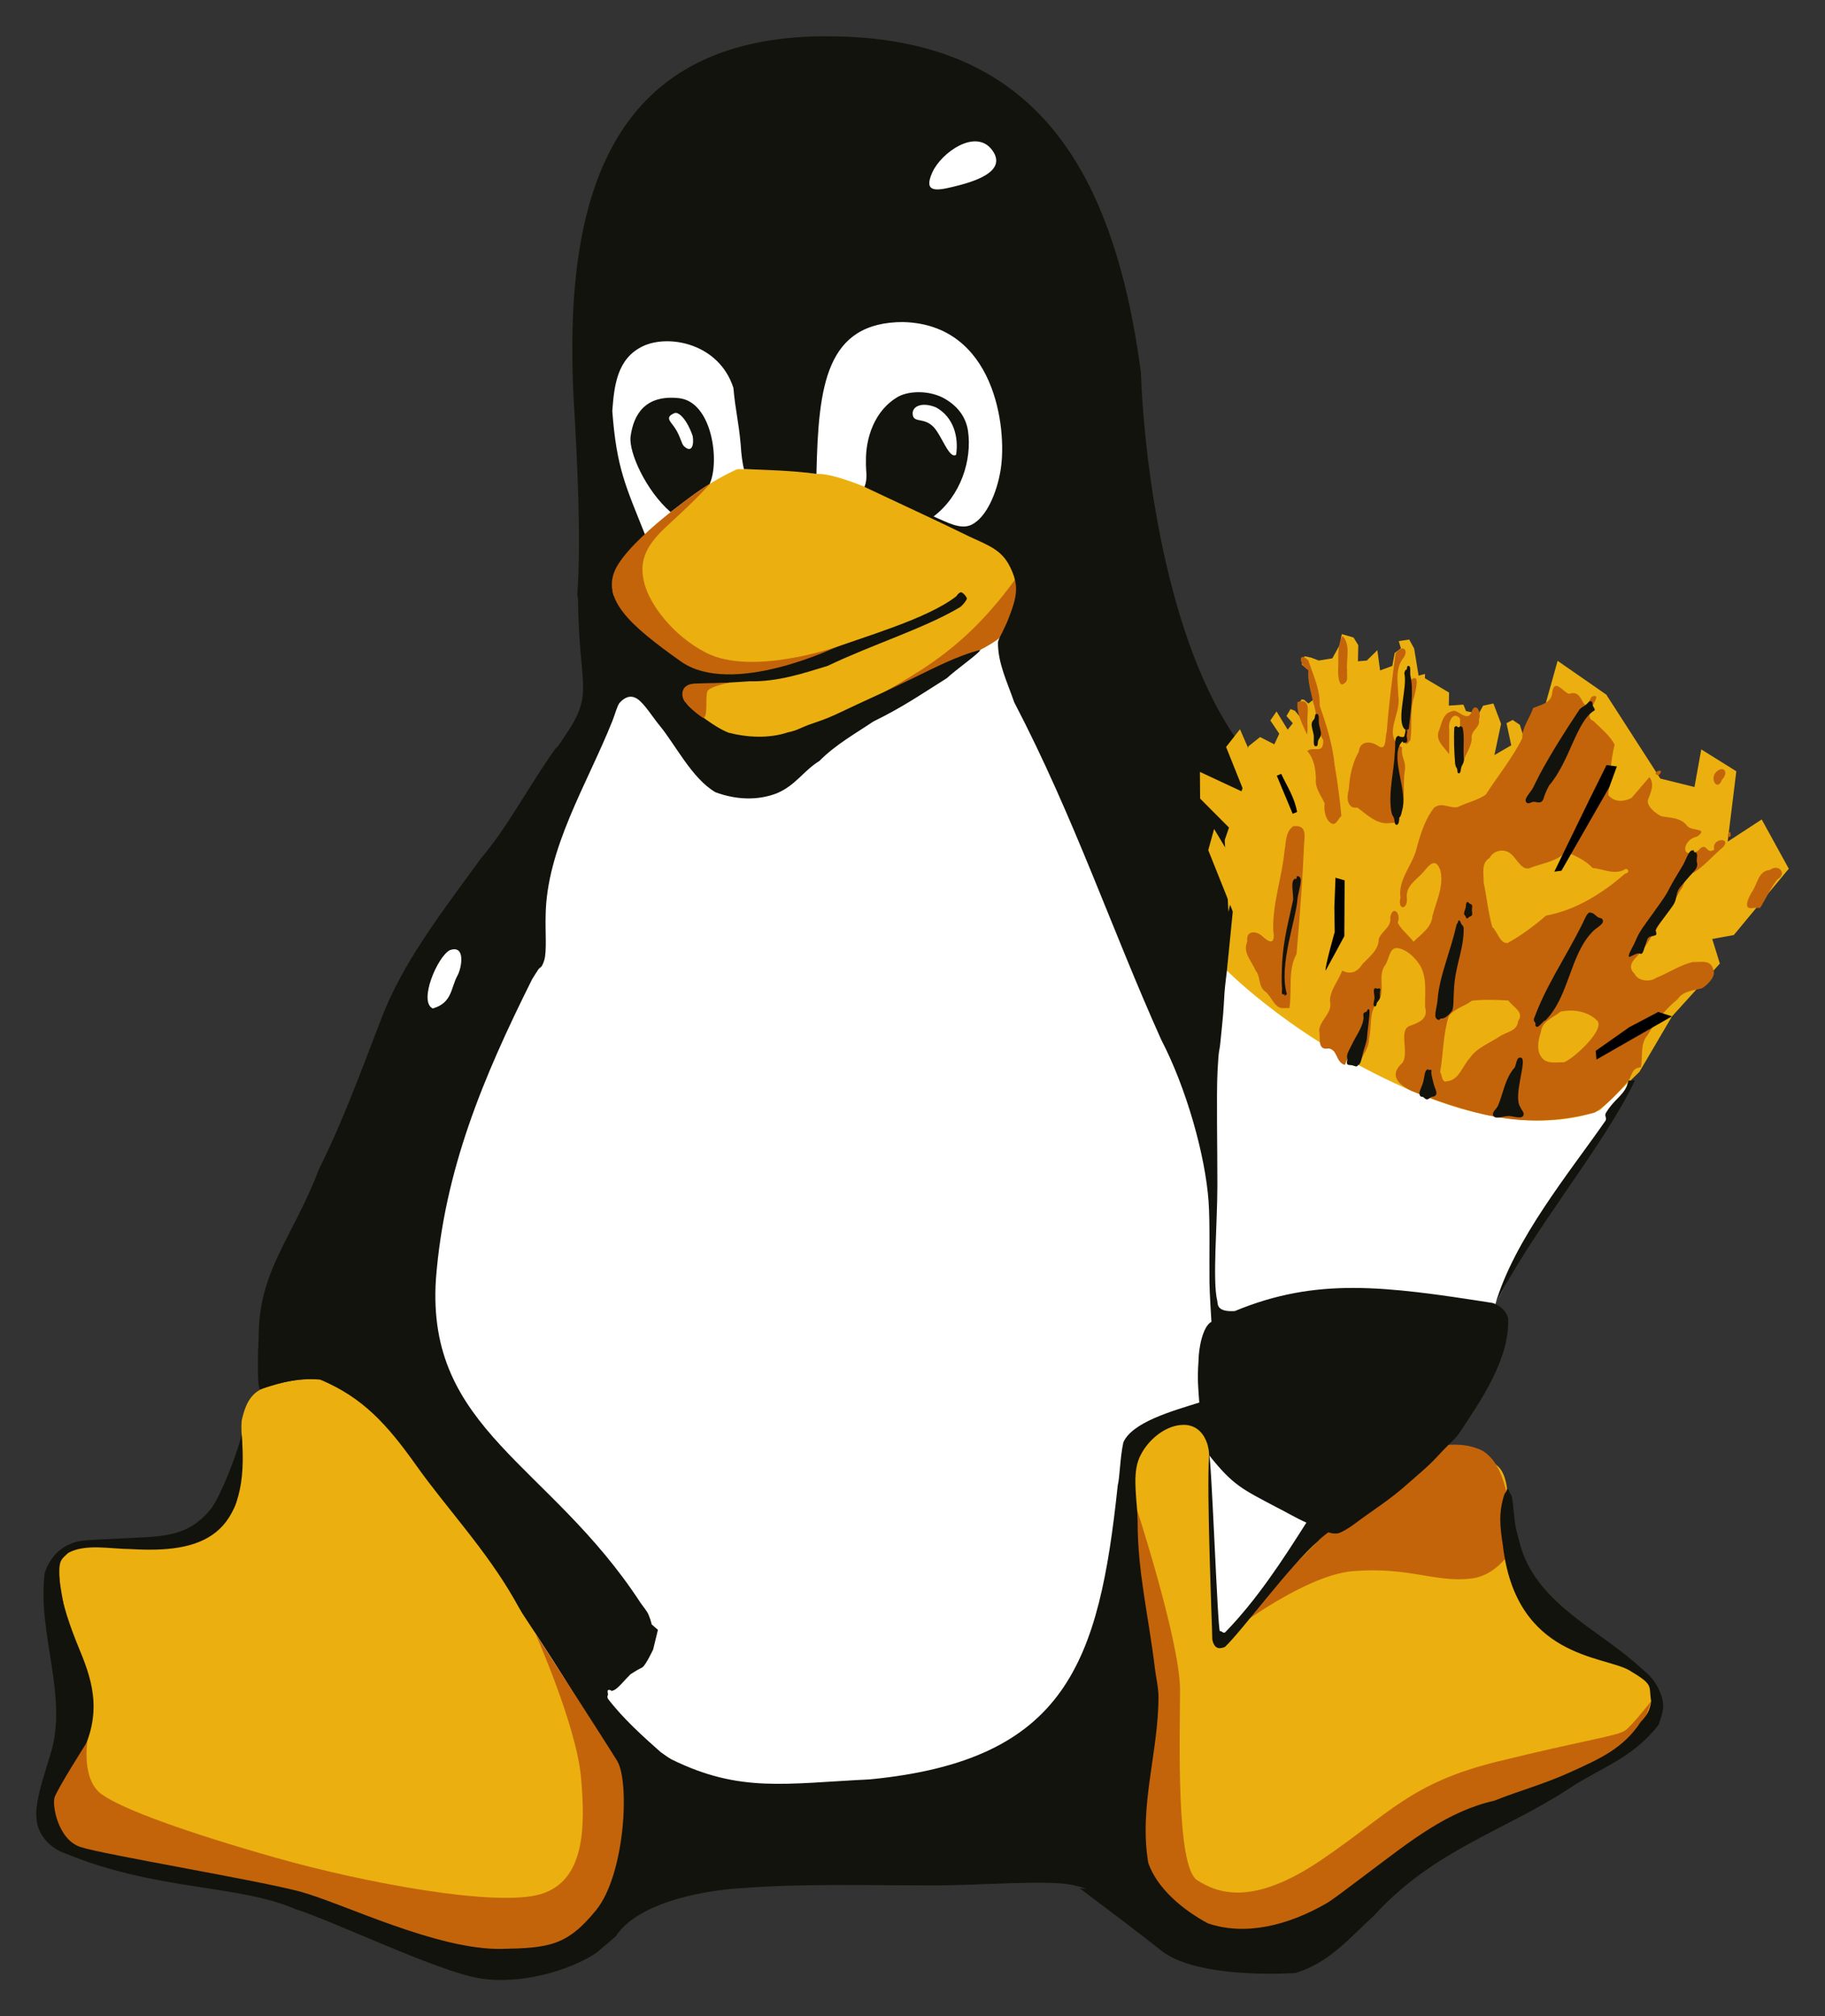 <?xml version="1.0" encoding="UTF-8" standalone="no"?>
<!-- Created with Inkscape (http://www.inkscape.org/) -->

<svg
   width="100.658mm"
   height="111.18mm"
   viewBox="0 0 100.658 111.18"
   version="1.1"
   id="svg5"
   inkscape:version="1.1.2 (0a00cf5339, 2022-02-04)"
   sodipodi:docname="logo_chtinux.svg"
   xmlns:inkscape="http://www.inkscape.org/namespaces/inkscape"
   xmlns:sodipodi="http://sodipodi.sourceforge.net/DTD/sodipodi-0.dtd"
   xmlns="http://www.w3.org/2000/svg"
   xmlns:svg="http://www.w3.org/2000/svg">
  <rect x="0" y="0" width="100.658" height="111.18" fill="#333333" stroke="none"/>
  <sodipodi:namedview
     id="namedview7"
     pagecolor="#ffffff"
     bordercolor="#666666"
     borderopacity="1.0"
     inkscape:pageshadow="2"
     inkscape:pageopacity="0.0"
     inkscape:pagecheckerboard="0"
     inkscape:document-units="mm"
     showgrid="false"
     inkscape:zoom="0.5"
     inkscape:cx="515"
     inkscape:cy="436"
     inkscape:window-width="1920"
     inkscape:window-height="1052"
     inkscape:window-x="0"
     inkscape:window-y="0"
     inkscape:window-maximized="1"
     inkscape:current-layer="g2269"
     showguides="true"
     fit-margin-top="2"
     fit-margin-left="2"
     fit-margin-right="2"
     fit-margin-bottom="2" />
  <defs
     id="defs2">
    <clipPath
       clipPathUnits="userSpaceOnUse"
       id="clipPath940">
      <rect
         style="fill:#007300;stroke-width:1;stop-color:#000000"
         id="rect942"
         width="51.13"
         height="57.041"
         x="55.629"
         y="119.673" />
    </clipPath>
  </defs>
  <g
     inkscape:label="Calque 1"
     inkscape:groupmode="layer"
     id="layer1"
     transform="translate(-23.176,-34.381)">
    <g
       id="g2269"
       transform="translate(239.958,20.32)">
      <path
         style="fill:#ffffff;stroke:none;stroke-width:0.265px;stroke-linecap:butt;stroke-linejoin:miter;stroke-opacity:1"
         d="m -175.643,24.786 c 0.169,1.27 -7.488,5.61 -7.488,5.61 l -1.215,4.975 0.558,7.473 0.257,7.995 -3.018,8.527 -6.251,6.708 -2.619,7.765 -0.044,15.381 3.727,23.29 16.981,1.909 15.556,-1.002 12.175,-3.608 11.952,-21.862 0.758,-1.951 1.371,-2.635 5.815,-9.028 0.164,-0.674 -2.921,0.37 -18.783,-7.944 -6.193,-23.999 -5.072,-12.59 -0.384,-8.659 -3.477,-0.859 z"
         id="path120047" />
      <path
         style="fill:#ebb00f;stroke-width:0.159"
         d="m -189.284,119.23 c -5.407,-0.389 -17.662,-3.222 -21.869,-6.187 -1.331,-0.655 -0.878,-2.122 -0.94,-3.314 0.003,-1.147 0.007,-2.294 0.009,-3.441 -0.815,-1.493 -1.332,-4.155 -1.498,-5.85 0.199,-1.846 2.597,-0.864 3.822,-1.081 1.936,0.11 4.188,0.23 5.467,-1.535 0.952,-1.072 0.516,-1.706 0.552,-3.131 0.527,-1.143 0.197,-1.215 0.293,-2.321 0.216,-0.913 0.522,-1.641 1.54,-1.869 4.573,-1.431 5.52,1.179 8.217,4.146 0.982,1.232 1.882,2.218 2.611,3.543 0.842,0.874 1.252,2.014 2.064,2.881 1.028,1.823 2.164,3.602 3.007,5.518 0.686,1.301 1.103,2.955 1.706,4.389 0.38,2.107 0.864,4.361 -0.079,6.4 -0.958,1.326 -2.424,1.993 -4.037,1.853 -0.288,2.3e-4 -0.576,7.2e-4 -0.864,3e-4 z"
         id="path2277-5"
         sodipodi:nodetypes="ccccccccccccccccccc" />
      <path
         style="fill:#ebb00f;fill-opacity:1;stroke:none;stroke-width:0.265px;stroke-linecap:butt;stroke-linejoin:miter;stroke-opacity:1"
         d="m -176.111,39.932 c 0,0 -0.613,0.25 -1.546,0.823 -0.648,0.398 -1.437,1.046 -2.294,1.78 -1.086,1.161 -3.302,2.54 -3.371,4.185 0.011,0.687 3.348,3.349 4.142,3.937 0.794,0.588 5.925,0.618 9.236,-0.577 3.311,-1.195 5.955,-2.913 5.955,-2.913 l 0.457,0.054 c 0,0 -4.565,2.138 -7.08,3.024 -2.514,0.886 -8.583,1.48 -8.721,2.241 -0.139,0.761 2.915,2.475 4.417,2.418 2.169,-0.082 10.189,-4.248 10.338,-4.248 0.088,0 1.064,-0.394 1.855,-0.773 0.546,-0.262 1.09,-0.671 1.09,-0.671 0,0 1.132,-0.914 1.027,-2.939 -0.105,-2.025 -2.273,-2.476 -5.186,-3.887 -2.913,-1.411 -5.034,-2.25 -5.956,-2.191 -1.608,-0.243 -2.703,-0.254 -4.363,-0.264 z"
         id="path2680-3"
         sodipodi:nodetypes="csccssccssssscssccc" />
      <path
         style="fill:#c3640b;fill-opacity:1;stroke:none;stroke-width:0.265px;stroke-linecap:butt;stroke-linejoin:miter;stroke-opacity:1"
         d="m -160.746,45.949 c -2.695,3.734 -5.101,5.014 -7.35,6.325 0.96,-0.333 5.67,-2.301 6.464,-3.061 0.619,-0.806 0.786,-1.687 1.109,-2.645 0,0 0.053,-0.29 -0.223,-0.619 z"
         id="path126628"
         sodipodi:nodetypes="ccccc" />
      <path
         style="fill:#ebb00f;fill-opacity:1;stroke:none;stroke-width:0.265px;stroke-linecap:butt;stroke-linejoin:miter;stroke-opacity:1"
         d="m -150.091,94.302 c 0,0 0.459,-0.722 0.12,-1.241 -0.339,-0.518 -1.67,-0.916 -2.26,-0.617 -0.59,0.299 -1.617,0.928 -1.827,1.402 -0.21,0.474 -0.348,6.179 -0.102,7.399 0.247,1.22 0.826,5.706 0.873,6.351 0.046,0.644 -0.664,5.932 -0.667,7.142 -0.003,1.21 0.709,4.634 3.29,5.801 3.814,1.725 7.002,-0.967 10.764,-3.808 3.762,-2.841 8.08,-3.774 8.08,-3.774 0,0 5.033,-2.227 5.782,-3.596 0.75,-1.369 0.421,-2.377 0.177,-2.688 -0.244,-0.311 -2.553,-1.728 -3.884,-2.204 -1.331,-0.476 -3.083,-2.095 -3.42,-3.482 -0.337,-1.387 -0.467,-4.067 -0.467,-4.403 0,-0.335 -0.07,-1.233 -0.516,-1.657 -0.446,-0.424 -1.995,-1.24 -2.47,-1.12 -0.475,0.12 -3.685,0.381 -5.418,0.407 -1.733,0.026 -2.281,1.278 -4.438,0.555 -2.157,-0.722 -3.616,-0.469 -3.616,-0.469 z"
         id="path60483"
         sodipodi:nodetypes="cssssscsscsssssssssc" />
      <path
         style="fill:#c3640b;fill-opacity:1;stroke:none;stroke-width:0.265px;stroke-linecap:butt;stroke-linejoin:miter;stroke-opacity:1"
         d="m -154.138,97.089 c 0,0 2.397,7.336 2.443,10.105 -0.007,2.629 -0.234,9.794 0.941,10.544 1.175,0.75 3.099,1.436 6.878,-1.134 3.779,-2.57 4.892,-4.228 9.711,-5.413 4.819,-1.185 6.616,-1.407 7.03,-1.716 0.414,-0.309 1.425,-1.613 1.425,-1.613 0,0 -0.714,2.483 -1.82,2.984 -1.106,0.501 -11.975,5.687 -12.929,6.877 -0.953,1.19 -6.2,4.351 -8.953,3.622 -2.753,-0.729 -4.705,-1.932 -5.076,-3.704 -0.371,-1.772 0.266,-7.183 0.385,-8.719 0.119,-1.536 -0.036,-11.835 -0.036,-11.835 z"
         id="path64156"
         sodipodi:nodetypes="cczssscssssscc" />
      <path
         style="fill:#c3640b;fill-opacity:1;stroke:none;stroke-width:0.265px;stroke-linecap:butt;stroke-linejoin:miter;stroke-opacity:1"
         d="m -149.475,104.472 c 0,0 4.456,-3.544 7.32,-3.775 3.104,-0.251 4.511,0.643 6.513,0.409 1.681,-0.196 2.505,-2.045 2.505,-2.045 -0.501,-2.101 -0.522,-4.141 -1.871,-5.001 -1.539,-0.764 -3.404,-0.028 -4.257,0.197 -0.853,0.225 -4.819,4.789 -4.819,4.789 z"
         id="path111739"
         sodipodi:nodetypes="cssccscc" />
      <path
         style="fill:#ffffff;stroke:none;stroke-width:0.265px;stroke-linecap:butt;stroke-linejoin:miter;stroke-opacity:1"
         d="m -143.162,97.829 -1.85,0.937 -2.888,4.256 -1.575,1.45 -0.174,-0.576 -0.458,-10.293 4.067,3.037 z"
         id="path69259"
         sodipodi:nodetypes="cccccccc" />
      <path
         style="fill:#ebb00f;fill-opacity:1;stroke:none;stroke-width:0.265px;stroke-linecap:butt;stroke-linejoin:miter;stroke-opacity:1"
         d="m -128.533,75.273 c 0,0 -3.581,1.791 -10.12,-0.948 -6.539,-2.739 -10.455,-6.743 -10.455,-6.743 l 0.31,-3.801 0.864,-8.558 0.651,-0.519 0.787,0.402 0.271,-0.586 -0.49,-0.731 0.341,-0.498 0.614,1.006 0.284,-0.356 -0.351,-0.398 0.224,-0.381 0.242,0.091 0.305,0.365 0.084,-0.556 -0.185,-0.195 0.168,-0.24 0.135,0.022 0.237,0.205 0.314,-0.242 0.234,0.242 -0.389,-1.079 -0.006,-0.636 -0.521,-0.432 0.148,-0.46 0.369,0.076 0.421,0.161 0.751,-0.12 0.403,-0.732 0.119,-0.604 0.647,0.186 0.262,0.425 -0.02,0.887 0.489,-0.041 0.583,-0.571 0.149,1.115 0.674,-0.246 0.131,-0.711 0.345,-0.261 -0.12,-0.397 0.578,-0.088 0.272,0.498 0.245,1.492 0.358,-0.093 -0.012,0.237 1.334,0.791 -0.013,0.72 0.805,-0.056 0.145,0.36 0.707,0.135 0.232,-0.436 0.57,-0.121 0.423,1.119 -0.367,1.726 0.929,-0.54 -0.263,-1.22 0.34,-0.177 0.396,0.268 0.215,0.678 0.534,-1.028 0.582,-0.489 0.753,-2.69 2.685,1.865 2.98,4.628 1.883,0.466 0.375,-2.075 1.933,1.207 -0.478,3.882 1.878,-1.226 1.494,2.717 -3.033,3.657 -1.189,0.217 0.42,1.357 -2.64,2.913 -1.797,3.06 z"
         id="path80625"
         sodipodi:nodetypes="cscccccccccccccccccccccccccccccccccccccccccccccccccccccccccccccccccccccccccccc" />
      <path
         d="m -138.95,74.21 c -1.034,-0.503 -1.029,-1.043 -0.508,-1.512 0.46,-0.555 -0.265,-1.893 0.491,-2.087 0.497,-0.182 0.956,-0.389 0.787,-1.002 -0.026,-0.82 0.146,-1.725 -0.359,-2.433 -0.237,-0.344 -0.646,-0.722 -1.05,-0.813 -0.569,-0.168 -0.552,0.564 -0.787,0.909 -0.479,0.613 0.088,1.493 -0.449,2.055 -0.458,0.55 -0.284,1.344 -0.448,2.007 0.009,0.501 -0.339,0.891 -0.529,1.331 -0.239,-1.154 -0.571,-0.493 -0.799,0.116 -0.504,-0.113 -0.413,-0.886 -0.907,-0.904 -0.649,0.116 -0.426,-0.589 -0.516,-1.001 0.041,-0.572 0.765,-0.97 0.596,-1.605 -0.005,-0.615 0.471,-1.122 0.675,-1.69 0.483,0.245 0.843,0.072 1.125,-0.367 0.387,-0.412 0.883,-0.764 0.896,-1.381 0.139,-0.433 0.716,-0.648 0.628,-1.18 0.119,-0.697 0.626,-0.257 0.413,0.295 0.204,0.381 0.598,0.689 0.874,1.042 0.422,-0.432 0.994,-0.772 1.044,-1.431 0.219,-0.826 0.649,-1.68 0.425,-2.534 -0.25,-0.658 -0.572,-0.32 -0.901,0.096 -0.383,0.443 -0.994,0.77 -0.941,1.432 0.082,0.69 -0.529,0.728 -0.349,0.015 -0.153,-1.042 0.713,-1.833 0.912,-2.813 0.208,-0.753 0.47,-1.567 0.949,-2.16 0.429,-0.326 0.869,0.062 1.292,-0.031 0.503,-0.239 1.09,-0.375 1.545,-0.675 0.669,-1.041 1.479,-2.029 2.022,-3.127 -0.019,-0.598 0.415,-1.099 0.595,-1.655 0.451,-0.198 1.027,-0.278 1.057,-0.873 0.127,-0.804 0.603,0.009 0.934,0.089 0.901,-0.327 0.632,1.359 1.239,0.156 0.805,-0.281 -0.635,1.065 0.095,1.336 0.398,0.399 0.938,0.827 1.172,1.31 -0.231,0.909 -0.252,1.848 -0.35,2.776 0.337,0.415 0.871,0.382 1.292,0.151 0.326,-0.381 0.652,-0.762 0.978,-1.143 0.3,0.417 0.074,0.841 -0.083,1.265 -0.08,0.347 0.448,0.768 0.753,0.901 0.517,0.087 1.081,0.074 1.421,0.54 0.239,0.281 1.202,0.1 0.544,0.576 -0.811,0.149 -0.971,1.315 0.043,0.785 0.514,-0.596 0.42,0.261 0.9,-0.067 -0.183,-0.637 0.958,-0.701 0.495,-0.145 -0.551,0.452 -1.044,1.054 -1.629,1.417 -0.512,-0.094 -0.45,0.669 -0.729,0.959 -0.627,1.127 -1.37,2.185 -2.053,3.276 -0.32,0.428 -1.028,0.824 -0.477,1.352 0.182,0.385 0.832,0.465 1.171,0.222 0.684,-0.272 1.329,-0.72 2.038,-0.88 0.466,0.006 1.026,-0.145 1.135,0.457 0.152,0.333 -0.351,0.836 -0.642,0.994 -0.486,0.126 -1.032,0.141 -1.336,0.603 -0.681,0.556 -1.214,1.237 -1.663,1.989 -0.417,0.481 -0.235,1.175 -0.363,1.759 -0.48,0.051 -0.439,0.319 -0.681,0.748 -0.526,0.597 -1.095,1.265 -1.853,1.747 -3.53,0.909 -6.153,0.365 -10.134,-1.196 z m 1.983,-0.529 c 0.659,-0.053 0.86,-0.868 1.266,-1.295 0.385,-0.564 1.091,-0.803 1.642,-1.182 0.377,-0.244 0.978,-0.292 1.007,-0.842 0.37,-0.494 -0.287,-0.769 -0.537,-1.131 -0.64,-0.037 -1.364,-0.065 -2.006,0.012 -0.403,0.31 -1.013,0.445 -1.284,0.867 -0.313,0.984 -0.292,2.052 -0.472,3.07 0.126,0.174 0.078,0.608 0.385,0.502 z m 6.438,-1.045 c 0.446,-0.12 2.238,-1.73 1.865,-2.266 -0.512,-0.546 -1.342,-0.674 -2.034,-0.524 -0.425,0.333 -1.04,0.52 -1.097,1.135 -0.139,0.391 -0.24,0.954 -0.013,1.301 0.263,0.475 0.773,0.353 1.23,0.357 h 0.05 z m 3.34,-10.619 c -0.565,0.301 -1.168,-0.04 -1.754,-0.095 -0.4,-0.432 -0.938,-0.654 -1.461,-0.9 -0.521,0.574 -1.372,0.642 -2.066,0.927 -0.437,0.066 -0.686,-0.62 -1.048,-0.853 -0.336,-0.242 -0.889,-0.145 -1.093,0.264 -0.502,0.296 -0.319,0.861 -0.343,1.344 0.171,0.82 0.254,1.676 0.479,2.473 0.297,0.26 0.4,0.896 0.836,0.887 0.77,-0.421 1.467,-0.945 2.131,-1.516 1.638,-0.299 3.115,-1.227 4.353,-2.311 0.356,-0.066 0.103,-0.368 -0.034,-0.222 z m -18.764,7.633 c -0.513,0.066 -0.675,-0.612 -1.023,-0.896 -0.431,-0.297 -0.246,-0.8 -0.552,-1.175 -0.216,-0.521 -0.731,-0.997 -0.461,-1.59 -0.093,-0.638 0.501,-0.634 0.864,-0.274 0.522,0.472 0.667,0.269 0.567,-0.37 -0.04,-1.478 0.482,-2.899 0.623,-4.364 0.091,-0.481 0.044,-1.024 0.468,-1.355 0.681,-0.102 0.679,0.383 0.616,0.92 -0.087,2.039 -0.243,4.086 -0.419,6.114 -0.5,0.923 -0.234,1.992 -0.395,2.988 -0.096,3.7e-4 -0.193,7.3e-4 -0.289,10e-4 z m 25.892,-5.527 c -0.661,0.159 -0.255,-0.622 -0.072,-0.91 0.287,-0.432 0.34,-1.132 0.965,-1.179 0.48,-0.373 0.992,0.201 0.409,0.525 -0.372,0.48 -0.619,1.049 -0.942,1.564 h -0.359 z m -1.305,-3.933 c -0.29,0.173 0.04,-0.607 0.043,-0.043 z m -21.921,-0.697 c -0.374,-0.139 -0.491,-0.73 -0.435,-1.13 -0.194,-0.44 -0.54,-0.837 -0.481,-1.369 -0.024,-0.554 -0.101,-1.089 -0.478,-1.521 0.381,-0.296 0.902,0.229 0.882,-0.607 -0.419,-0.607 -0.307,-1.375 -0.548,-2.053 -0.132,-0.6 -0.324,-1.192 -0.272,-1.813 -0.506,-0.236 -0.597,-1.09 -7.4e-4,-0.523 0.265,0.816 0.664,1.622 0.623,2.492 0.381,1.08 0.722,2.17 0.832,3.316 0.161,0.918 0.278,1.841 0.368,2.768 -0.164,0.125 -0.259,0.474 -0.49,0.439 z m 3.223,-0.052 c -0.745,0.131 -1.297,-0.438 -1.846,-0.844 -0.595,0.076 -0.608,-0.594 -0.477,-1.014 0.044,-0.732 0.186,-1.437 0.552,-2.079 0.057,-0.571 0.586,-0.596 1.006,-0.35 0.552,0.427 0.419,-0.409 0.534,-0.744 0.106,-1.444 0.292,-2.88 0.486,-4.315 0.394,-0.563 0.8,-0.17 0.369,0.329 -0.403,0.6 -0.23,1.352 -0.219,2.03 0.182,1 -0.907,2.15 0.207,2.825 -0.063,0.627 0.271,0.702 0.135,1.422 -0.106,0.853 0.123,1.79 -0.369,2.547 -0.032,0.231 -0.202,0.17 -0.378,0.193 z m 18.255,-2.382 c -0.24,0.673 -0.712,-0.06 -0.306,-0.441 0.384,-0.361 0.716,0.011 0.306,0.441 z m -3.549,-0.255 c -0.423,-0.143 0.488,-0.474 0.079,0 z m -10.721,-0.747 c -0.26,0.837 -0.124,-0.357 -0.162,-0.658 -0.004,-0.571 -0.008,-1.143 -0.013,-1.714 -0.386,-0.467 -0.68,0.232 -0.594,0.603 -0.002,0.454 -0.003,0.907 -0.005,1.361 -0.289,-0.403 -0.814,-0.789 -0.545,-1.341 0.15,-0.421 0.208,-0.919 0.717,-1.032 0.28,-0.152 0.791,0.615 1.048,0.093 0.184,-0.672 0.597,-0.082 0.423,0.373 0.095,0.462 -0.478,0.565 -0.398,1.082 -0.043,0.455 -0.332,0.808 -0.472,1.233 z m -2.988,-1.081 c -0.41,0.462 -0.184,-0.635 -0.175,-0.902 0.111,-0.837 0.092,-1.736 0.285,-2.534 0.542,-0.399 0.237,0.649 0.169,0.956 -0.254,0.764 -0.087,1.593 -0.204,2.358 0.062,-0.009 -0.127,0.124 -0.076,0.122 z m -5.631,-0.413 c -0.228,-0.54 -0.59,-1.157 -0.518,-1.792 0.686,-0.212 0.561,0.386 0.548,0.873 -0.021,0.291 0.041,0.679 -0.029,0.919 z m 2.062,-2.82 c -0.352,0.31 -0.365,-0.686 -0.332,-0.977 0.01,-0.559 -0.055,-1.133 0.239,-1.636 0.471,0.531 0.178,1.276 0.249,1.919 -0.036,0.239 0.098,0.548 -0.157,0.693 z"
         style="fill:#c3640b;stroke-width:0.04"
         id="path69098"
         sodipodi:nodetypes="ccccccccccccccccccccccccccccccccccccccccccccccccccccccccccccccccccccccccccccccccccccccccccccccccccccccccccccccccccccccccccccccccccccccccccccccccccccccccccccccccccccccccccccc" />
      <path
         id="path2271-3"
         style="fill:#13130d;stroke-width:0.149"
         d="m -171.256,16.06 c -12.141,0.029 -14.436,9.285 -13.887,19.992 0.21,3.526 0.413,7.659 0.209,10.698 -0.01,0.109 -5e-5,0.219 0.033,0.32 0.034,4.875 0.939,5.147 -0.7,7.536 -0.137,0.202 -0.321,0.498 -0.41,0.606 -0.089,0.107 -0.05,0.05 -0.075,0.075 -0.025,0.025 0.057,-0.085 -0.075,0.074 -1.558,2.199 -2.598,4.271 -4.107,6.05 -2.224,3.058 -4.335,5.771 -5.509,8.888 -1.018,2.639 -2.06,5.516 -3.405,8.216 -1.467,3.855 -3.356,5.584 -3.335,9.367 -0.034,0.471 -0.104,2.846 0.092,2.793 0.517,-0.175 1.829,-0.676 3.303,-0.539 2.343,0.984 3.685,2.458 5.307,4.745 1.622,2.287 3.84,4.637 5.405,7.384 0.143,0.249 0.27,0.485 0.428,0.747 1.549,2.354 3.074,4.666 4.352,7.095 0.818,1.489 1.01,2.748 1.008,4.331 0.082,1.597 -0.325,2.961 -1.188,4.258 -0.39,0.361 -0.756,0.845 -1.128,1.114 -3.177,1.691 -6.784,0.684 -9.844,-0.046 -3.015,-0.836 -6.544,-1.906 -9.458,-2.423 -3.688,-0.654 -6.08,-0.692 -8.897,-2.796 -1.105,-0.997 0.134,-2.327 0.614,-3.319 1.455,-2.51 0.88,-4.378 0.151,-6.146 -0.52,-1.259 -1.036,-2.669 -1.116,-3.819 -0.08,-1.15 0.045,-1.171 0.467,-1.567 0.946,-0.525 2.315,-0.22 3.482,-0.212 3.811,0.221 6.629,-0.598 6.078,-6.386 -0.053,0.659 -1.154,3.535 -1.725,4.215 -1.331,1.586 -2.718,1.465 -5.176,1.595 -0.747,0.037 -1.813,0.071 -2.182,0.165 -0.145,0.037 -0.267,0.084 -0.342,0.127 -0.763,0.262 -1.293,1.072 -1.435,1.636 -0.408,3.363 1.329,6.797 0.314,9.982 -0.284,0.979 -0.635,1.916 -0.763,2.951 -0.031,0.27 0,0.373 0,0.56 0.051,0.953 0.818,1.681 1.6,1.941 5.057,2.075 9.527,1.692 12.71,3.077 1.916,0.584 7.789,3.41 10.088,3.798 2.299,0.388 4.996,-0.423 6.446,-1.373 0.156,-0.114 0.299,-0.251 0.448,-0.376 0.149,-0.125 0.338,-0.282 0.448,-0.377 0.11,-0.095 0.144,-0.126 0.215,-0.19 1.307,-1.995 5.328,-2.578 7.056,-2.657 3.192,-0.247 6.845,-0.144 10.476,-0.143 2.58,0 6.428,-0.328 7.74,-0.004 1.312,0.324 0.218,0.115 0.327,0.172 1.413,1.066 3.086,2.318 4.504,3.441 1.518,1.184 4.915,1.356 7.37,1.223 1.826,-0.542 2.899,-1.838 4.346,-3.17 3.277,-3.605 7.145,-4.647 10.694,-6.964 1.849,-1.222 3.548,-1.687 5.001,-3.552 0.15,-0.467 0.342,-0.879 0.207,-1.41 -0.135,-0.53 -0.415,-1.105 -1.04,-1.603 -0.173,-0.153 -0.367,-0.334 -0.519,-0.46 -2.221,-1.908 -5.538,-3.409 -6.318,-6.598 -0.073,-0.29 -0.166,-0.588 -0.219,-0.87 -0.053,-0.283 -0.069,-0.548 -0.104,-0.822 -0.035,-0.274 -0.05,-0.653 -0.104,-0.822 -0.054,-0.169 -0.074,-0.137 -0.112,-0.206 -0.037,-0.069 -0.042,-0.204 -0.112,-0.206 -0.07,-0.002 -0.065,0.105 -0.097,0.157 -0.032,0.052 -0.042,0.014 -0.097,0.157 -0.327,1.007 -0.226,1.803 -0.073,2.794 0.722,6.239 5.603,6.068 6.981,6.888 1.378,0.82 1.049,0.824 1.195,1.691 -0.059,0.49 -0.225,0.788 -0.562,1.131 -0.978,1.495 -2.274,2.047 -3.877,2.78 -1.453,0.665 -2.756,1.003 -4.225,1.586 -2.58,0.576 -4.663,2.265 -6.752,3.828 -0.671,0.502 -1.599,1.21 -2.014,1.506 -0.415,0.296 -0.301,0.205 -0.452,0.307 -2.125,1.232 -4.505,1.828 -6.576,1.112 -1.37,-0.74 -2.791,-1.915 -3.278,-3.329 -0.528,-3.125 0.572,-6.131 0.563,-9.178 -0.006,-0.526 -0.125,-0.984 -0.187,-1.476 -0.388,-3.166 -0.961,-5.348 -0.964,-8.198 -0.005,-0.996 -0.295,-2.383 0.036,-3.33 0.331,-0.947 1.381,-1.95 2.471,-1.971 1.09,-0.021 1.433,1.052 1.435,1.671 1.327,1.676 1.851,1.879 3.674,2.848 0.573,0.283 1.107,0.615 1.694,0.871 -1.324,2.089 -2.742,4.265 -4.485,6.054 -0.127,0.065 -0.16,-0.084 -0.285,-0.068 -0.125,0.016 -0.467,-9.687 -0.598,-9.705 -0.145,2.073 0.168,9.33 0.177,10.165 0.12,0.553 0.412,0.527 0.696,0.411 0.911,-0.849 3.589,-4.499 5.135,-5.832 0.187,-0.216 0.572,-0.491 0.572,-0.491 0,0 0.273,0.109 0.553,0.054 0.204,-0.067 0.525,-0.25 0.795,-0.448 1.181,-0.886 1.99,-1.352 3.052,-2.301 0.398,-0.354 0.866,-0.746 1.195,-1.062 0.329,-0.317 0.526,-0.548 0.79,-0.822 0.263,-0.274 0.58,-0.548 0.79,-0.823 1.209,-1.816 2.849,-4.17 2.737,-6.412 -0.142,-0.512 -0.614,-0.758 -0.853,-0.832 -6.008,-0.945 -9.729,-1.413 -14.218,0.446 -1.046,0.069 -0.932,-0.421 -0.971,-0.574 -0.269,-1.075 0.005,-4.214 0.008,-6.321 0.003,-2.107 -0.058,-5.007 0.008,-6.321 0.065,-1.315 0.103,-1.046 0.154,-1.568 0.051,-0.523 0.117,-1.115 0.154,-1.568 0.037,-0.454 0.049,-0.769 0.073,-1.153 0.024,-0.385 0.138,-1.264 0.138,-1.264 l 1.176,-11.916 c -4.342,-5.257 -5.721,-15.615 -5.924,-21.111 -1.578,-11.762 -6.252,-18.542 -17.404,-18.495 z m 9.208,6.293 c 0.898,1.249 -1.276,1.792 -2.195,2.015 -0.919,0.223 -1.614,0.308 -1.12,-0.794 0.494,-1.102 2.417,-2.47 3.315,-1.221 z m -4.898,9.468 c 5.028,0.141 5.718,5.838 5.359,8.117 -0.206,1.308 -0.795,2.659 -1.609,3.057 -0.604,0.295 -1.34,-0.133 -2.093,-0.456 1.504,-1.142 2.127,-3.109 1.898,-4.715 -0.108,-0.709 -0.506,-1.327 -1.278,-1.775 -0.772,-0.448 -1.874,-0.462 -2.528,-0.139 -1.377,0.758 -1.844,2.35 -1.823,3.584 -0.017,0.574 0.113,0.903 -0.08,1.416 1.872,0.888 3.994,1.855 5.77,2.731 1.039,0.488 1.789,0.72 2.253,1.673 0.523,1.037 0.388,1.662 -0.09,2.876 -0.089,0.24 -0.19,0.426 -0.286,0.639 -0.095,0.213 -0.246,0.446 -0.286,0.639 -0.018,1.147 0.522,2.224 0.896,3.318 3.305,6.334 5.374,12.527 8.109,18.609 1.376,2.646 2.427,6.351 2.611,8.911 0.082,1.196 0.033,2.987 0.049,4.481 0.006,0.573 0.109,2.16 0.109,2.16 -0.482,0.25 -0.711,1.475 -0.713,2.155 -0.073,0.996 -0.019,1.455 0.042,2.299 -1.496,0.468 -3.699,1.082 -4.189,2.198 -0.188,0.881 -0.191,1.906 -0.309,2.372 -1.03,9.741 -2.818,15.164 -13.686,16.21 -4.66,0.225 -7.145,0.752 -10.918,-1.1 -0.249,-0.141 -0.401,-0.268 -0.602,-0.402 -0.996,-0.88 -2.088,-1.867 -2.909,-2.942 -0.07,-0.171 0,-0.157 0,-0.236 0,-0.079 -0.047,-0.189 0,-0.236 0.047,-0.047 0.108,0 0.162,0 0.054,0 -0.063,0.091 0.162,0 0.222,-0.089 0.612,-0.583 0.921,-0.883 0.645,-0.414 0.498,-0.271 0.665,-0.391 0.188,-0.136 0.581,-0.973 0.581,-0.973 l 0.264,-1.085 -0.342,-0.295 c -0.042,-0.177 -0.102,-0.362 -0.185,-0.56 -0.096,-0.21 -0.288,-0.422 -0.432,-0.633 -5.017,-7.699 -11.839,-9.528 -11.285,-17.866 0.468,-5.991 2.583,-11.073 5.308,-16.526 0.085,-0.15 0.222,-0.349 0.333,-0.523 0.111,-0.174 0.184,-0.04 0.333,-0.522 0.149,-0.483 0.051,-1.608 0.076,-2.412 0.03,-3.743 2.31,-7.325 3.692,-10.805 0.129,-0.325 0.257,-0.813 0.387,-0.974 0.245,-0.268 0.577,-0.475 0.969,-0.223 0.393,0.252 0.848,1.005 1.234,1.469 0.877,1.061 1.795,2.937 3.087,3.685 1.099,0.408 2.317,0.479 3.402,0.049 1.032,-0.443 1.438,-1.221 2.334,-1.779 0.869,-0.887 2.058,-1.554 2.97,-2.171 1.605,-0.783 2.594,-1.472 4.052,-2.388 0.498,-0.47 1.906,-1.458 1.834,-1.558 -1.284,0.332 -2.545,1 -3.688,1.552 -0.559,0.266 -1.148,0.552 -1.676,0.799 -0.528,0.248 -0.996,0.46 -1.493,0.689 -0.498,0.23 -1.057,0.509 -1.494,0.689 -0.437,0.18 -0.747,0.271 -1.12,0.406 -0.373,0.135 -0.655,0.323 -1.12,0.406 -1.067,0.361 -2.292,0.278 -3.287,0.02 -0.635,-0.249 -1.341,-0.804 -1.792,-1.131 -0.216,-0.156 -0.274,-0.234 -0.413,-0.347 -0.484,-0.629 -0.196,-0.973 0.206,-1.084 0.52,-0.122 2.243,-0.208 3.153,-0.27 1.581,0.034 2.976,-0.442 4.319,-0.85 2.521,-1.206 5.299,-2.05 7.307,-3.24 0.187,-0.151 0.382,-0.41 0.371,-0.485 -0.016,-0.085 -0.242,-0.375 -0.356,-0.33 -0.11,0.043 -0.164,0.133 -0.225,0.214 -1.609,1.264 -5.184,2.251 -7.117,2.987 -0.324,0.107 -0.723,0.227 -0.971,0.32 -1.069,0.317 -1.845,0.478 -3.062,0.517 -0.672,0.024 -1.532,0.109 -2.016,0.073 -0.484,-0.036 -0.586,-0.11 -0.879,-0.165 -1.536,-0.248 -2.42,-1.482 -3.49,-2.506 -0.461,-0.44 -1.219,-0.941 -1.382,-1.321 -0.262,-0.962 0.489,-2.015 1.091,-2.603 0.224,-0.22 0.632,-0.476 0.672,-0.661 -1.089,-2.732 -1.584,-3.691 -1.822,-6.857 0.105,-1.388 0.258,-2.879 1.674,-3.565 1.416,-0.686 4.211,-0.173 5.006,2.292 0.113,1.278 0.284,1.808 0.405,3.152 0.026,0.51 0.095,0.987 0.174,1.325 1.299,0.048 2.719,0.087 4.001,0.266 0.11,-4.844 0.499,-8.377 4.8,-8.374 z m -12.397,4.194 c -1.851,-0.194 -2.497,0.898 -2.66,2.124 -0.105,0.874 0.856,2.984 2.208,4.161 0.713,-0.538 1.425,-1.114 2.151,-1.546 0.572,-1.225 0.152,-4.545 -1.699,-4.739 z m 14.183,0.507 c 0.989,0.548 1.258,1.651 1.113,2.617 -0.376,0.262 -0.79,-1.051 -1.237,-1.524 -0.498,-0.526 -1.018,-0.251 -1.14,-0.607 -0.142,-0.515 0.444,-0.819 1.264,-0.485 z m 26.083,14.26 c -0.123,-0.025 -0.083,0.132 -0.125,0.198 -0.042,0.066 -0.044,-0.085 -0.126,0.198 0.192,0.777 -0.446,2.529 -0.005,3.062 0.049,0.049 0.08,0.073 0.099,0.083 -0.046,0.022 -0.028,0.126 -0.049,0.179 -0.025,0.062 -0.021,0.15 -0.075,0.187 -0.054,0.037 -0.127,0 -0.191,0 -0.064,0 -0.059,-0.116 -0.191,0 -0.132,0.116 -0.074,0.573 -0.112,0.859 -0.038,1.049 -0.36,2.15 -0.199,3.232 0.045,0.263 0.1,0.255 0.15,0.382 0.05,0.127 0.015,0.382 0.15,0.382 0.135,-2.6e-4 0.145,-0.306 0.145,-0.373 0,-0.067 0.08,-0.003 0.145,-0.374 0.36,-1.075 -0.616,-2.824 -0.086,-3.712 0.196,-0.279 0.121,-0.041 0.182,-0.061 0.061,-0.02 0.133,0.01 0.182,-0.06 0.049,-0.071 -0.008,-0.216 -0.012,-0.323 -0.004,-0.107 0.073,-0.304 -0.01,-0.322 0.007,-0.022 -0.008,-0.069 0,-0.073 0.017,0.008 -0.032,0.146 0.128,-0.003 0.098,-0.916 0.281,-2.075 0.083,-2.945 -0.028,-0.171 0.04,-0.488 -0.083,-0.514 z m 10.054,1.947 c -0.105,-0.032 -0.212,0.148 -0.317,0.222 -0.106,0.074 -0.204,0.106 -0.317,0.222 -0.769,1.141 -1.588,2.455 -2.171,3.533 -0.155,0.289 -0.263,0.523 -0.394,0.784 -0.131,0.261 -0.508,0.599 -0.394,0.784 0.114,0.185 0.282,0 0.424,0 0.141,0 0.294,0.082 0.424,0 0.13,-0.082 0.142,-0.299 0.213,-0.448 0.071,-0.149 0.02,-0.083 0.214,-0.448 1.157,-1.359 1.51,-3.583 2.511,-4.145 0.031,-0.087 -0.064,-0.168 -0.097,-0.252 -0.032,-0.084 0.008,-0.22 -0.097,-0.252 z m -15.115,0.699 c -0.144,-0.024 -0.099,0.177 -0.148,0.265 -0.049,0.088 -0.122,0.11 -0.148,0.265 -0.027,0.154 0.072,0.418 0.107,0.627 0.036,0.209 -0.057,0.606 0.107,0.627 0.164,0.021 0.098,-0.218 0.147,-0.327 0.049,-0.109 0.129,-0.172 0.147,-0.326 0.018,-0.154 -0.071,-0.377 -0.106,-0.565 -0.035,-0.189 0.039,-0.542 -0.106,-0.566 z m 7.654,0.676 c -0.022,0.007 -0.049,0.026 -0.085,0.062 -0.038,0.659 -0.008,1.352 0.047,2.027 0.043,0.211 0.069,0.171 0.103,0.256 0.035,0.085 -0.008,0.257 0.104,0.256 0.111,-10e-4 0.094,-0.244 0.141,-0.366 0.047,-0.122 0.106,-0.153 0.141,-0.366 -0.079,-0.587 0.058,-1.311 -0.087,-1.807 -0.136,-0.13 -0.149,0 -0.224,0 -0.056,0 -0.073,-0.083 -0.139,-0.062 z m 13.101,6.846 v 5.3e-4 c -0.018,-0.004 -0.046,-0.002 -0.092,0.009 -0.183,0.044 -0.331,0.553 -0.497,0.829 -0.166,0.276 -0.378,0.622 -0.497,0.829 -0.119,0.207 -0.15,0.271 -0.225,0.407 -0.075,0.136 -0.075,0.166 -0.225,0.407 -0.15,0.241 -0.472,0.676 -0.708,1.013 -0.236,0.338 -0.546,0.737 -0.708,1.013 -0.162,0.277 -0.2,0.412 -0.299,0.619 -0.1,0.206 -0.271,0.497 -0.299,0.619 -0.028,0.122 0,0.042 0,0.062 0,0.021 -0.043,0.033 0,0.062 0.043,0.03 0.157,-0.06 0.236,-0.09 0.079,-0.03 0.176,-0.08 0.237,-0.091 0.061,-0.011 0.079,0 0.119,0 0.04,0 0.037,0.055 0.119,0 0.082,-0.055 0.121,-0.291 0.181,-0.437 0.06,-0.146 0.097,-0.356 0.181,-0.437 0.083,-0.081 0.141,-0.054 0.211,-0.081 0.07,-0.027 0.174,-0.028 0.21,-0.081 0.036,-0.052 0,-0.104 0,-0.156 0,-0.052 -0.052,0.008 0,-0.156 0.052,-0.164 0.335,-0.477 0.503,-0.716 0.168,-0.239 0.412,-0.529 0.504,-0.717 0.092,-0.188 0.075,-0.243 0.112,-0.365 0.037,-0.122 0.019,-0.191 0.112,-0.365 0.093,-0.174 0.336,-0.415 0.504,-0.623 0.168,-0.208 0.439,-0.438 0.505,-0.623 0.066,-0.185 0,-0.251 0,-0.377 0,-0.126 0.044,-0.298 0,-0.377 -0.044,-0.078 -0.092,-0.058 -0.138,-0.086 -0.034,-0.021 0.008,-0.083 -0.045,-0.094 z m -21.838,1.421 c -0.064,0.004 -0.022,0.121 -0.065,0.147 -0.057,0.035 -0.07,-0.075 -0.171,0.105 -0.101,0.181 0,0.695 0,1.042 -0.321,1.53 -0.647,2.498 -0.635,4.542 0.005,0.172 0.013,0.224 0.02,0.336 0.007,0.112 -0.036,0.283 0.02,0.336 0.056,0.052 0.122,-0.019 0.124,0 0,0.021 -0.076,0.182 0.124,0 -0.46,-1.571 0.49,-4.044 0.582,-5.219 0.036,-0.416 0.315,-1.121 0.108,-1.247 -0.051,-0.032 -0.084,-0.043 -0.105,-0.042 z m 9.405,1.429 v 5.3e-4 c -0.012,-0.004 -0.028,-0.003 -0.046,0.004 -0.075,0.03 -0.057,0.215 -0.085,0.323 -0.028,0.108 -0.096,0.244 -0.084,0.323 0.012,0.079 0.052,0.084 0.077,0.126 0.026,0.042 0.028,0.114 0.078,0.126 0.051,0.012 0.093,-0.057 0.139,-0.086 0.046,-0.029 0.103,-0.022 0.139,-0.086 0.036,-0.065 0,-0.187 0,-0.281 0,-0.094 0.035,-0.218 0,-0.281 -0.035,-0.064 -0.088,-0.054 -0.132,-0.082 -0.033,-0.021 -0.048,-0.073 -0.086,-0.086 z m 6.736,0.565 c -0.014,0.003 -0.036,0.014 -0.072,0.034 -0.146,0.081 -0.296,0.523 -0.444,0.784 -0.916,1.804 -1.936,3.273 -2.586,5.07 -0.003,0.17 0.055,0.144 0.083,0.216 0.028,0.072 -0.046,0.178 0.083,0.215 0.128,0.037 0.374,-0.38 0.46,-0.341 0,5.3e-4 1.9e-4,6e-5 0,5.3e-4 1.336,-1.332 1.342,-3.627 2.634,-4.93 0.184,-0.189 0.567,-0.373 0.552,-0.565 -0.014,-0.192 -0.194,-0.147 -0.291,-0.22 -0.097,-0.073 -0.218,-0.194 -0.291,-0.22 -0.073,-0.026 -0.068,-0.003 -0.101,-0.005 -0.025,-10e-4 0.012,-0.048 -0.027,-0.038 z m -7.227,0.45 c -0.065,0.002 -0.049,0.086 -0.073,0.128 -0.024,0.043 -0.036,0.033 -0.072,0.128 -0.31,1.413 -0.954,2.849 -1.044,4.145 -0.022,0.336 -0.208,0.858 -0.068,1.008 0.141,0.15 0.226,0.038 0.226,0 v 0 c 0.315,0.043 0.544,-0.317 0.649,-0.424 0.098,-0.211 0.065,-0.73 0.097,-1.095 0.053,-1.413 0.555,-2.238 0.541,-3.486 -0.038,-0.134 -0.085,-0.135 -0.128,-0.203 -0.043,-0.068 -0.064,-0.205 -0.129,-0.203 z m -55.653,1.637 c 0.879,-0.305 0.636,0.996 0.415,1.394 -0.385,0.695 -0.28,1.509 -1.366,1.824 -0.808,-0.367 0.263,-2.886 0.95,-3.219 z m 51.033,2.097 c -0.013,0.004 -0.029,0.013 -0.048,0.032 -0.075,0.075 0,0.324 0.003,0.486 0,0.162 -0.118,0.45 0.003,0.485 0.12,0.035 0.096,-0.15 0.145,-0.224 h 0.003 c 0.048,-0.075 0.119,-0.139 0.145,-0.224 0.025,-0.084 0,-0.174 0.003,-0.261 0,-0.087 0.051,-0.213 0.003,-0.261 -0.048,-0.049 -0.1,0 -0.149,0 -0.037,0 -0.06,-0.042 -0.101,-0.032 z m -0.396,1.165 c -0.053,0.008 -0.045,0.102 -0.086,0.127 -0.055,0.034 -0.128,0.037 -0.164,0.102 -0.036,0.065 0,0.168 -0.003,0.253 -0.04,0.519 -0.443,1.018 -0.662,1.503 -0.078,0.168 -0.203,0.37 -0.233,0.504 -0.029,0.134 0,0.18 0,0.27 0,0.09 -0.056,0.199 0,0.269 0.056,0.07 0.174,0.04 0.261,0.06 0.087,0.02 0.198,0.077 0.261,0.06 0.063,-0.017 0.071,-0.091 0.091,-0.086 0.02,0.006 0.021,0.03 0.091,-0.086 0.071,-0.117 0.126,-0.448 0.189,-0.672 0.063,-0.224 0.144,-0.426 0.189,-0.672 0.026,-0.533 0.164,-1.195 0.141,-1.605 -0.035,-0.022 -0.06,-0.029 -0.078,-0.026 z m 8.359,2.663 c -0.187,0.025 -0.179,0.405 -0.291,0.567 -0.525,0.595 -0.63,1.466 -0.911,2.098 -0.081,0.187 -0.372,0.362 -0.241,0.56 0.13,0.198 0.542,0 0.813,0 0.271,0 0.683,0.173 0.813,0 0.131,-0.173 -0.09,-0.314 -0.135,-0.471 -0.442,-0.611 0.377,-2.586 0.045,-2.74 -0.036,-0.013 -0.066,-0.016 -0.093,-0.013 z m -5.074,0.649 c -0.014,0.004 -0.034,0.015 -0.061,0.036 -0.112,0.085 -0.128,0.458 -0.192,0.686 -0.064,0.229 -0.249,0.539 -0.192,0.686 0.058,0.148 0.135,0.083 0.202,0.125 0.067,0.042 0.114,0.122 0.202,0.125 0.088,0.003 0.208,-0.124 0.254,-0.136 v 0 c 0.047,-0.012 0.195,-0.005 0.255,-0.136 0.06,-0.132 -0.087,-0.375 -0.131,-0.563 -0.044,-0.188 -0.116,-0.449 -0.131,-0.563 -0.015,-0.114 -0.003,-0.074 -0.004,-0.112 -0.003,-0.037 0.025,-0.084 -0.004,-0.112 -0.029,-0.028 -0.086,0 -0.13,0 -0.033,0 -0.027,-0.048 -0.069,-0.036 z m 11.381,0.604 c -0.043,-0.01 -0.089,0.03 -0.132,0.03 -0.058,0 -0.11,-0.049 -0.174,0 -0.185,0.807 -0.745,0.927 -1.259,1.793 -0.044,0.148 0,0.131 0,0.197 0,0.066 0.044,0.049 0,0.197 -2,2.878 -5.041,6.548 -6.091,10.15 1.991,-4.013 5.979,-8.722 7.697,-12.337 -0.013,-0.018 -0.027,-0.027 -0.041,-0.03 z"
         sodipodi:nodetypes="cccccssccccccczcccccccsccszcccscsccccccczcsscccccccccczcccsssssscczcccccscccccczzccccsccccccccsscccccccsssccccczzzzcsscczcccccccscccssccccccccsscsccccccccccsccczccccccccssscccccccsccsccsssccsscczcccccczccczsccsssccssssscccccccsssssccssssccsssssccsssscssssssscssssccssssscsssssssssssssssscsccsssssssssscccscccccccsccsscssssssssccsccscsssccssccscssccccccccscscccsccsssssscscssscccssssssssccssscsccscccscsssssssssssscsccsccscccccsc" />
      <path
         d="m -178.575,38.108 c 0.075,0.445 -0.033,0.972 -0.477,0.563 -0.153,-0.144 -0.187,-0.506 -0.466,-0.951 -0.267,-0.427 -0.626,-0.626 -0.079,-0.872 0.243,-0.125 0.718,0.366 1.021,1.26 z"
         style="fill:#ffffff;stroke-width:0.027"
         id="path121946"
         sodipodi:nodetypes="ccscc" />
      <path
         style="fill:#000000;stroke:none;stroke-width:0.265px;stroke-linecap:butt;stroke-linejoin:miter;stroke-opacity:1"
         d="m -129.116,58.148 -1.938,3.98 0.395,-0.056 2.638,-4.602 0.417,-1.147 -0.57,-0.075 z"
         id="path100927" />
      <path
         style="fill:#000000;stroke:none;stroke-width:0.265px;stroke-linecap:butt;stroke-linejoin:miter;stroke-opacity:1"
         d="m -124.567,70.104 -4.162,2.384 -0.042,-0.481 1.851,-1.303 1.597,-0.842 z"
         id="path100995"
         inkscape:transform-center-x="1.868757"
         inkscape:transform-center-y="1.2147004" />
      <path
         style="color:#000000;fill:#000000;-inkscape-stroke:none"
         d="m -146.116,56.732 -0.244,0.104 0.875,2.1 0.244,-0.102 c -0.153,-0.842 -0.564,-1.421 -0.875,-2.102 z"
         id="path101233"
         sodipodi:nodetypes="ccccc" />
      <path
         style="fill:#000000;stroke:none;stroke-width:0.265px;stroke-linecap:butt;stroke-linejoin:miter;stroke-opacity:1"
         d="m -143.669,67.586 c 0.092,-0.154 1.032,-1.901 1.032,-1.901 l 0.019,-3.078 -0.504,-0.145 -0.064,1.625 0.02,1.368 c 0,0 -0.546,1.908 -0.503,2.13 z"
         id="path101584" />
      <path
         style="fill:#ebb00f;fill-opacity:1;stroke:none;stroke-width:0.338px;stroke-linecap:butt;stroke-linejoin:miter;stroke-opacity:1"
         d="m -148.732,64.462 -1.409,-3.521 0.324,-1.168 1.309,2.186 z"
         id="path102006-9" />
      <path
         style="fill:#ebb00f;fill-opacity:1;stroke:none;stroke-width:0.406px;stroke-linecap:butt;stroke-linejoin:miter;stroke-opacity:1"
         d="m -149.028,64.342 1.28,-5.571 -0.295,-1.848 -1.189,3.459 z"
         id="path102006-9-7" />
      <path
         style="fill:#ebb00f;fill-opacity:1;stroke:none;stroke-width:0.623px;stroke-linecap:butt;stroke-linejoin:miter;stroke-opacity:1"
         d="m -147.594,61.104 -2.995,-3.008 -0.012,-1.471 3.85,1.798 z"
         id="path102006-9-1"
         inkscape:transform-center-x="2.8223865"
         inkscape:transform-center-y="3.6008254"
         sodipodi:nodetypes="ccccc" />
      <path
         style="fill:#ebb00f;fill-opacity:1;stroke:none;stroke-width:0.338px;stroke-linecap:butt;stroke-linejoin:miter;stroke-opacity:1"
         d="m -147.748,58.771 -1.409,-3.521 0.766,-0.977 0.868,1.995 z"
         id="path102006-9-2"
         sodipodi:nodetypes="ccccc" />
      <path
         style="fill:#c3640b;fill-opacity:1;stroke:none;stroke-width:0.265px;stroke-linecap:butt;stroke-linejoin:miter;stroke-opacity:1"
         d="m -176.416,51.684 c -0.171,0.047 -1.155,0.033 -2.038,0.071 -0.874,0.038 -0.747,0.782 -0.55,1.006 0.197,0.224 0.513,0.571 0.996,0.886 0.292,-0.029 0.119,-1.047 0.235,-1.443 0.091,-0.31 1.357,-0.519 1.357,-0.519 z"
         id="path33871"
         sodipodi:nodetypes="cszcsc" />
      <path
         style="fill:#c3640b;fill-opacity:1;stroke:none;stroke-width:0.265px;stroke-linecap:butt;stroke-linejoin:miter;stroke-opacity:1"
         d="m -177.645,40.755 c 0.01,-0.06 -3.831,2.525 -5.031,4.407 -1.164,1.825 0.639,3.381 3.444,5.37 2.805,1.989 8.575,-0.796 8.575,-0.796 0,0 -4.651,1.612 -7.168,0.325 -1.887,-0.965 -3.119,-2.703 -3.409,-3.803 -0.289,-1.1 -0.084,-1.985 1.247,-3.198 1.86,-1.696 2.342,-2.304 2.342,-2.304 z"
         id="path29117-2"
         sodipodi:nodetypes="csscsssc" />
      <path
         style="fill:#c3640b;fill-opacity:1;stroke:none;stroke-width:0.265px;stroke-linecap:butt;stroke-linejoin:miter;stroke-opacity:1"
         d="m -211.962,110.092 c 0,0 -1.68,2.644 -1.813,3.092 -0.132,0.447 0.196,2.312 1.425,2.723 1.23,0.411 9.812,1.839 12.121,2.461 2.309,0.622 7.541,3.231 11.13,3.159 2.571,-0.051 3.595,-0.161 5.196,-2.138 1.601,-1.977 1.862,-7.082 1.161,-8.227 -0.701,-1.145 -4.53,-7.067 -4.53,-7.067 0,0 2.276,5.11 2.533,7.954 0.25,2.772 0.22,5.728 -2.221,6.459 -2.441,0.73 -9.686,-0.613 -14.6,-2.005 -4.914,-1.393 -8.481,-2.679 -9.623,-3.508 -1.116,-0.81 -0.779,-2.901 -0.779,-2.901 z"
         id="path38871"
         sodipodi:nodetypes="csssssscssssc" />
    </g>
  </g>
</svg>
